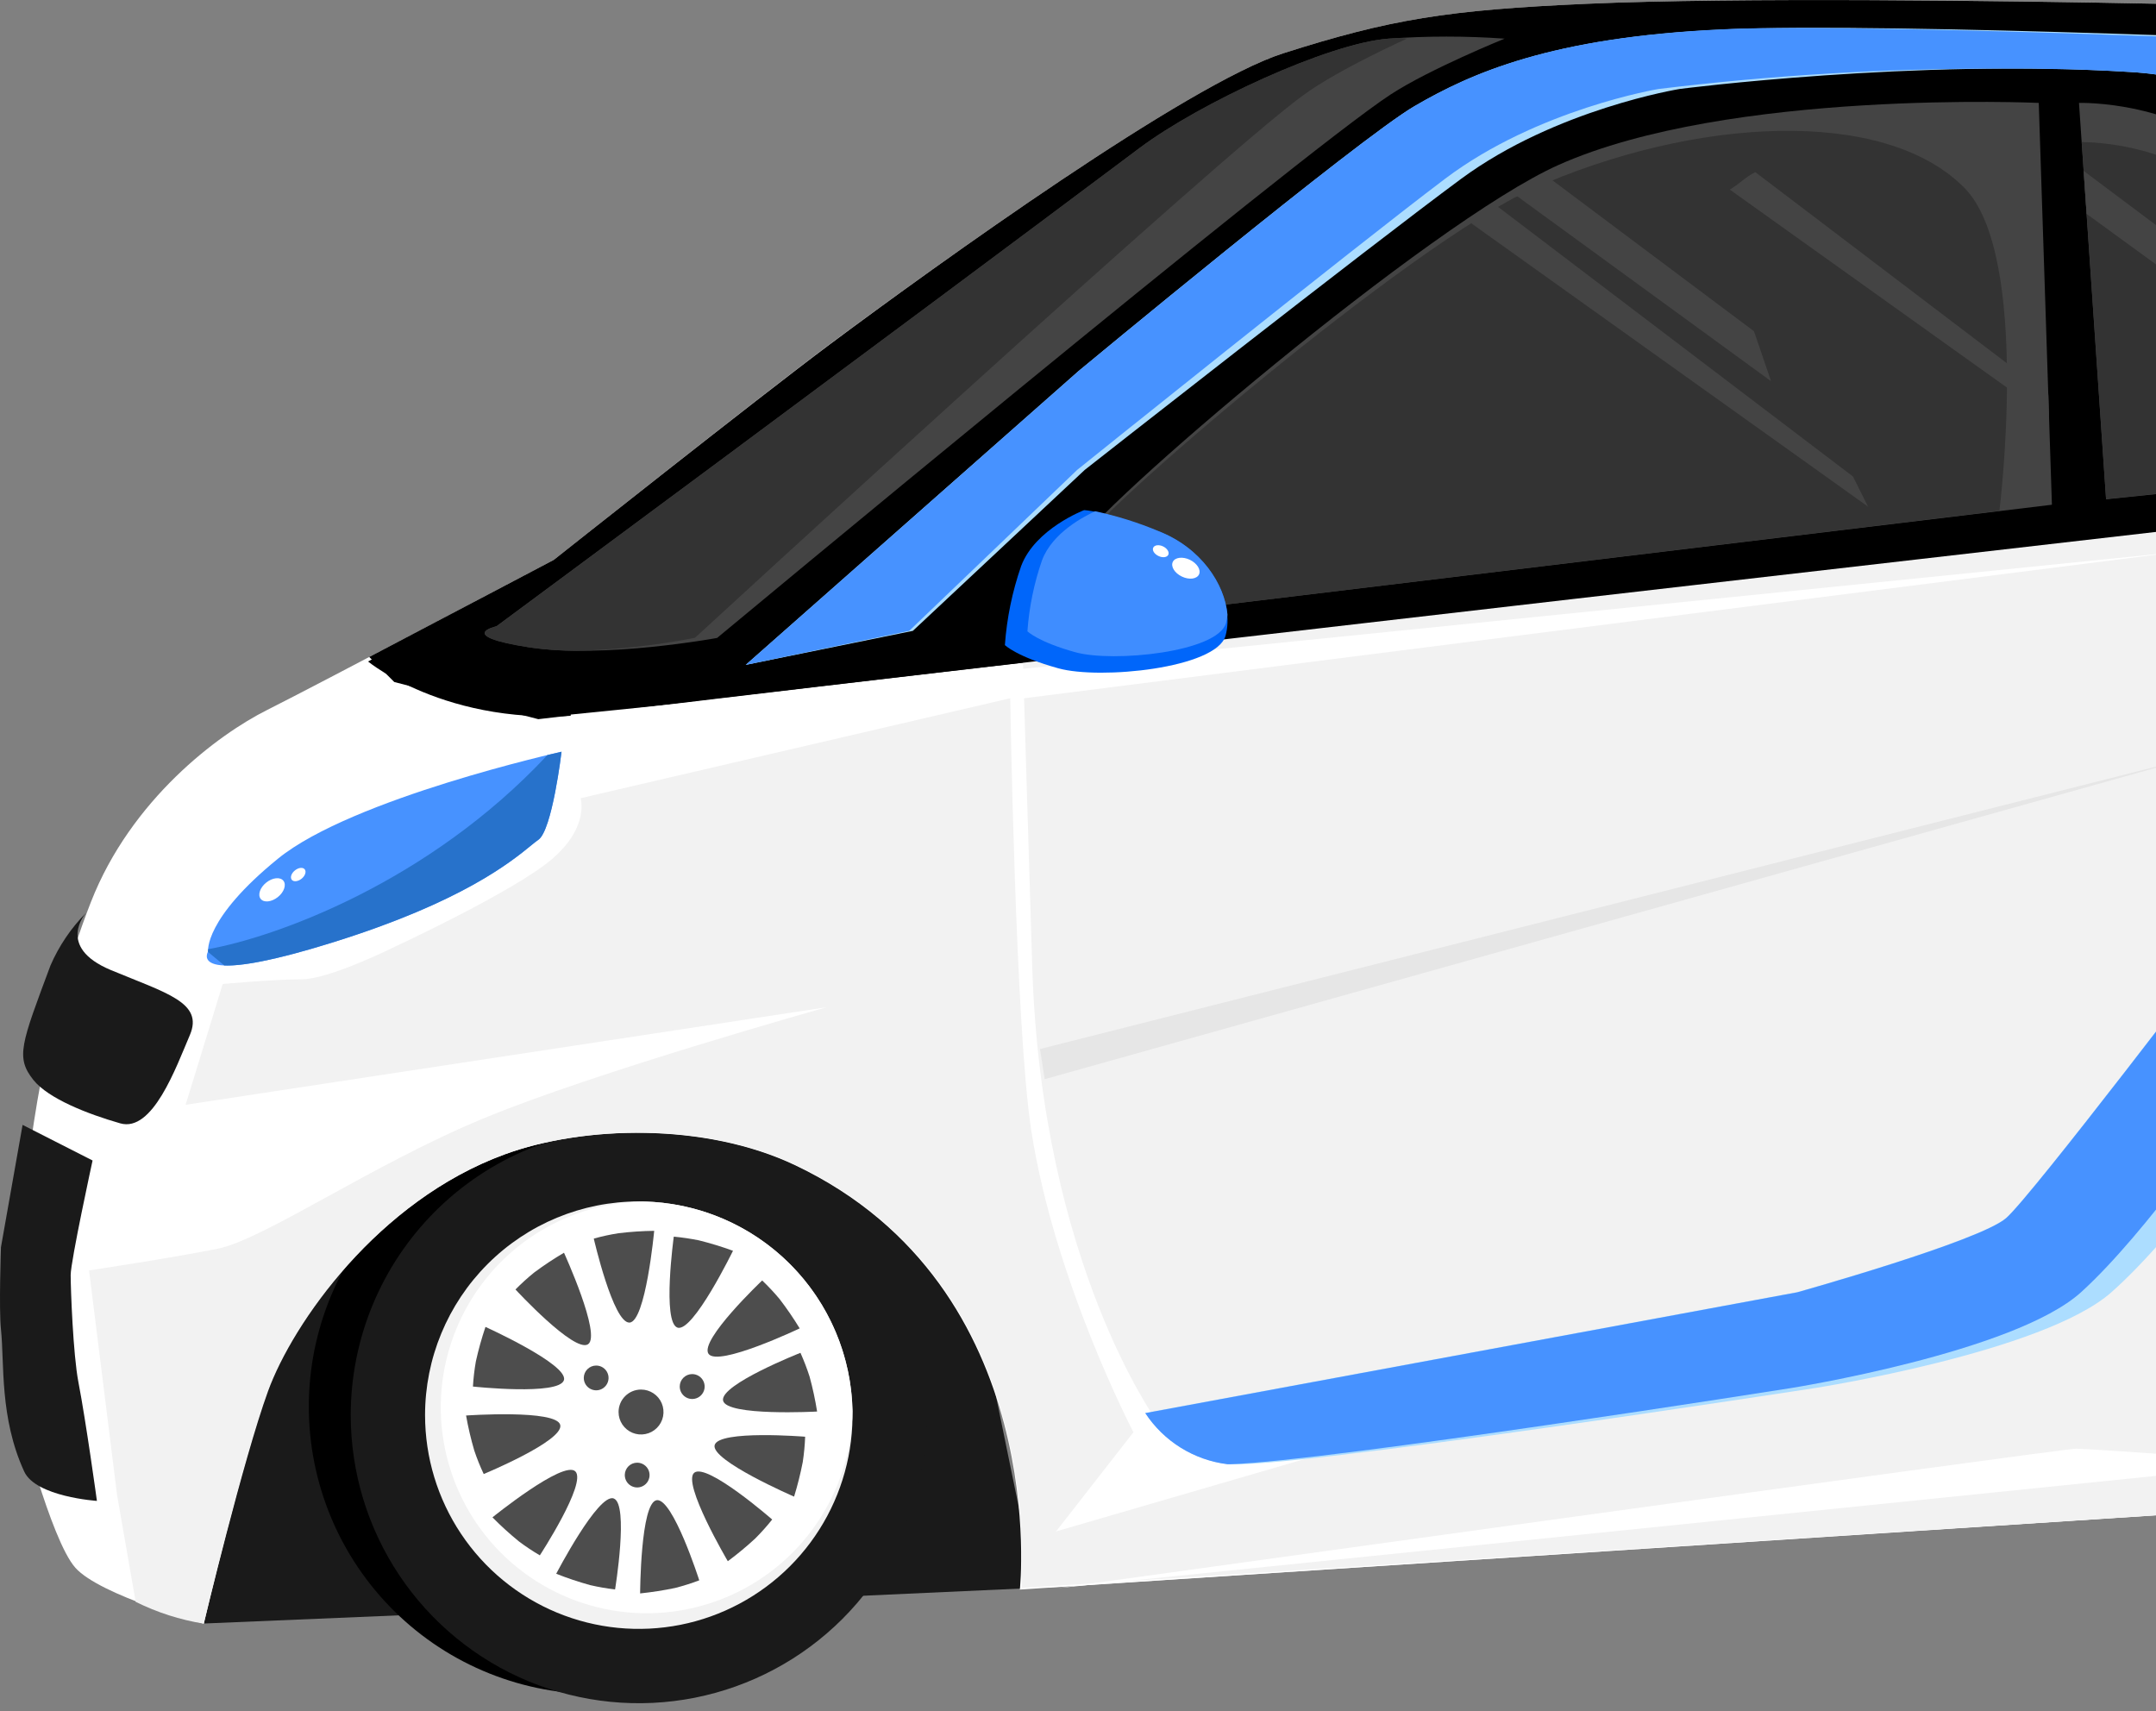 <svg width="126" height="100" viewBox="0 0 126 100" fill="none" xmlns="http://www.w3.org/2000/svg">
<rect x="0" y="0" width="126" height="100" fill="#808080" stroke="none"/>
<g id="&#229;&#155;&#190;&#229;&#177;&#130; 2">
<g id="&#229;&#155;&#190;&#229;&#177;&#130; 1">
<path id="Vector" d="M60.506 92.799L132.723 85.739L134.502 88.005L61.974 92.733L60.506 92.799Z" fill="#F2F2F2"/>
<path id="Vector_2" d="M60.506 92.799L48.563 93.343L11.913 94.881L11.369 79.498L25.758 65.106L44.489 63.208L56.162 71.625L60.506 92.799Z" fill="#1A1A1A"/>
<path id="Vector_3" d="M35.111 65.416C35.933 65.418 36.753 65.478 37.565 65.596H40.858V98.979L35.111 99.003C32.883 99.038 30.67 98.629 28.602 97.8C26.533 96.972 24.65 95.74 23.062 94.177C21.474 92.613 20.213 90.749 19.352 88.694C18.491 86.638 18.048 84.432 18.048 82.204C18.048 79.975 18.491 77.769 19.352 75.713C20.213 73.658 21.474 71.794 23.062 70.231C24.65 68.667 26.533 67.436 28.602 66.607C30.67 65.778 32.883 65.369 35.111 65.404V65.416Z" fill="black"/>
<path id="Vector_4" d="M20.498 82.701C20.497 86.03 21.484 89.286 23.333 92.055C25.183 94.824 27.812 96.982 30.888 98.257C33.964 99.531 37.349 99.865 40.615 99.216C43.881 98.566 46.881 96.963 49.236 94.608C51.59 92.254 53.194 89.254 53.843 85.988C54.492 82.722 54.159 79.337 52.884 76.26C51.609 73.184 49.451 70.555 46.682 68.706C43.913 66.856 40.658 65.87 37.328 65.87C32.864 65.87 28.584 67.644 25.427 70.8C22.271 73.956 20.498 78.237 20.498 82.701Z" fill="#1A1A1A"/>
<path id="Vector_5" d="M24.841 82.701C24.841 85.171 25.573 87.587 26.945 89.641C28.317 91.696 30.268 93.298 32.55 94.244C34.833 95.19 37.345 95.437 39.768 94.956C42.191 94.474 44.417 93.284 46.164 91.537C47.911 89.79 49.101 87.564 49.583 85.14C50.065 82.717 49.817 80.205 48.871 77.923C47.925 75.64 46.324 73.689 44.269 72.317C42.214 70.945 39.799 70.213 37.328 70.214C34.016 70.214 30.84 71.529 28.499 73.871C26.157 76.213 24.841 79.389 24.841 82.701Z" fill="#F2F2F2"/>
<path id="Vector_6" d="M37.553 70.218C40.79 70.274 43.878 71.584 46.167 73.873C48.456 76.162 49.767 79.251 49.823 82.488C49.776 84.847 49.036 87.14 47.696 89.082C46.356 91.024 44.475 92.529 42.286 93.41C40.098 94.291 37.698 94.51 35.386 94.038C33.075 93.566 30.953 92.425 29.284 90.757C27.616 89.088 26.475 86.966 26.003 84.654C25.531 82.343 25.749 79.943 26.631 77.754C27.512 75.566 29.017 73.684 30.959 72.344C32.901 71.004 35.194 70.265 37.553 70.218Z" fill="white"/>
<path id="Vector_7" d="M38.232 71.932C37.536 71.94 36.841 71.987 36.15 72.071C35.662 72.147 35.178 72.252 34.702 72.386C34.702 72.386 35.835 77.318 36.784 77.294C37.733 77.269 38.232 71.932 38.232 71.932Z" fill="#4D4D4D"/>
<path id="Vector_8" d="M32.96 73.212C32.36 73.565 31.78 73.95 31.222 74.365C30.838 74.676 30.472 75.007 30.125 75.359C30.125 75.359 33.557 79.077 34.363 78.562C35.169 78.046 32.96 73.212 32.96 73.212Z" fill="#4D4D4D"/>
<path id="Vector_9" d="M27.238 82.725C27.36 83.415 27.52 84.098 27.717 84.77C27.874 85.239 28.058 85.697 28.269 86.144C28.269 86.144 32.948 84.21 32.743 83.281C32.539 82.353 27.238 82.725 27.238 82.725Z" fill="#4D4D4D"/>
<path id="Vector_10" d="M28.78 88.676C29.269 89.171 29.783 89.639 30.322 90.079C30.715 90.375 31.125 90.648 31.549 90.897C31.549 90.897 34.314 86.66 33.623 85.989C32.931 85.318 28.78 88.676 28.78 88.676Z" fill="#4D4D4D"/>
<path id="Vector_11" d="M37.41 93.122C38.097 93.05 38.779 92.944 39.455 92.803C39.933 92.681 40.404 92.532 40.866 92.357C40.866 92.357 39.32 87.527 38.375 87.674C37.431 87.821 37.41 93.122 37.41 93.122Z" fill="#4D4D4D"/>
<path id="Vector_12" d="M42.535 91.24C43.094 90.825 43.631 90.38 44.142 89.907C44.491 89.558 44.82 89.189 45.128 88.803C45.128 88.803 41.316 85.474 40.575 86.067C39.835 86.66 42.535 91.24 42.535 91.24Z" fill="#4D4D4D"/>
<path id="Vector_13" d="M47.753 82.492C47.643 81.803 47.496 81.12 47.312 80.447C47.16 79.976 46.982 79.513 46.78 79.061C46.78 79.061 42.072 80.917 42.257 81.85C42.441 82.782 47.753 82.492 47.753 82.492Z" fill="#4D4D4D"/>
<path id="Vector_14" d="M46.735 77.633C46.373 77.04 45.98 76.466 45.557 75.915C45.24 75.535 44.901 75.174 44.543 74.832C44.543 74.832 40.862 78.324 41.406 79.118C41.95 79.911 46.735 77.633 46.735 77.633Z" fill="#4D4D4D"/>
<path id="Vector_15" d="M28.371 77.547C28.149 78.207 27.962 78.879 27.811 79.559C27.725 80.046 27.668 80.538 27.639 81.032C27.639 81.032 32.669 81.572 32.956 80.66C33.242 79.748 28.371 77.547 28.371 77.547Z" fill="#4D4D4D"/>
<path id="Vector_16" d="M32.506 91.973C33.152 92.228 33.812 92.45 34.482 92.635C34.965 92.747 35.453 92.832 35.946 92.889C35.946 92.889 36.764 87.895 35.864 87.572C34.964 87.249 32.506 91.973 32.506 91.973Z" fill="#4D4D4D"/>
<path id="Vector_17" d="M46.408 87.465C46.613 86.8 46.782 86.124 46.915 85.441C46.989 84.952 47.036 84.459 47.054 83.964C47.054 83.964 42.015 83.555 41.766 84.451C41.516 85.347 46.408 87.465 46.408 87.465Z" fill="#4D4D4D"/>
<path id="Vector_18" d="M42.837 73.097C42.185 72.859 41.52 72.656 40.846 72.488C40.36 72.39 39.87 72.318 39.377 72.271C39.377 72.271 38.69 77.285 39.594 77.588C40.498 77.891 42.837 73.097 42.837 73.097Z" fill="#4D4D4D"/>
<path id="Vector_19" d="M36.15 82.521C36.15 82.78 36.227 83.034 36.371 83.25C36.516 83.466 36.721 83.634 36.961 83.734C37.2 83.833 37.464 83.859 37.719 83.808C37.974 83.758 38.208 83.633 38.391 83.449C38.575 83.265 38.7 83.031 38.751 82.777C38.801 82.522 38.775 82.258 38.676 82.018C38.577 81.778 38.408 81.573 38.192 81.429C37.976 81.285 37.723 81.208 37.463 81.208C37.115 81.208 36.781 81.346 36.535 81.592C36.288 81.838 36.15 82.172 36.15 82.521Z" fill="#4D4D4D"/>
<path id="Vector_20" d="M39.725 81.028C39.724 81.172 39.766 81.313 39.846 81.433C39.925 81.553 40.038 81.647 40.171 81.703C40.304 81.759 40.451 81.774 40.592 81.746C40.734 81.719 40.864 81.65 40.966 81.548C41.068 81.446 41.138 81.317 41.167 81.175C41.195 81.034 41.181 80.887 41.126 80.754C41.071 80.621 40.977 80.507 40.858 80.427C40.738 80.347 40.597 80.304 40.453 80.304C40.261 80.304 40.076 80.38 39.94 80.516C39.803 80.651 39.726 80.835 39.725 81.028Z" fill="#4D4D4D"/>
<path id="Vector_21" d="M34.117 80.529C34.117 80.672 34.16 80.812 34.239 80.931C34.319 81.05 34.432 81.143 34.564 81.197C34.697 81.252 34.842 81.267 34.983 81.239C35.123 81.211 35.252 81.142 35.353 81.04C35.455 80.939 35.523 80.81 35.551 80.67C35.579 80.529 35.565 80.384 35.51 80.252C35.456 80.119 35.363 80.006 35.244 79.927C35.125 79.847 34.985 79.805 34.842 79.805C34.65 79.805 34.465 79.881 34.33 80.017C34.194 80.153 34.117 80.337 34.117 80.529Z" fill="#4D4D4D"/>
<path id="Vector_22" d="M36.514 86.185C36.51 86.329 36.549 86.471 36.626 86.593C36.703 86.715 36.815 86.81 36.947 86.868C37.078 86.926 37.225 86.944 37.366 86.918C37.508 86.892 37.639 86.825 37.742 86.725C37.846 86.624 37.916 86.496 37.946 86.355C37.976 86.214 37.963 86.067 37.909 85.933C37.854 85.8 37.762 85.686 37.642 85.605C37.523 85.525 37.382 85.482 37.238 85.482C37.05 85.482 36.868 85.555 36.733 85.686C36.598 85.818 36.519 85.997 36.514 86.185Z" fill="#4D4D4D"/>
<path id="Vector_23" d="M174.714 79.494C174.714 79.494 177.425 80.038 176.702 73.163C175.978 66.287 175.618 56.239 174.714 54.971C173.81 53.703 168.558 48.909 168.558 48.909C168.558 48.909 168.738 41.138 168.194 37.686C167.65 34.234 164.215 27.372 164.215 27.372L152.812 6.738L153.176 3.466C153.176 3.466 135.074 0.411 126.207 0.222C117.34 0.034 101.471 -0.166 92.722 0.222C84.579 0.582 81.23 1.126 74.984 3.118C69.414 4.91 54.804 15.421 48.469 20.132C44.371 23.188 32.363 32.721 32.363 32.721C32.363 32.721 18.518 40.038 15.623 41.486C12.727 42.934 7.655 46.737 5.316 52.709C-0.001 66.283 1.062 82.484 1.062 82.484C1.062 82.484 2.952 89.981 4.4 91.617C5.848 93.253 11.909 94.889 11.909 94.889C11.909 94.889 14.175 85.298 15.623 81.314C17.07 77.33 22.048 70.185 29.467 67.469C34.089 65.776 41.201 65.588 46.481 68.103C61.504 75.253 59.602 92.897 59.602 92.897L134.53 87.989C134.53 87.989 136.714 75.952 138.514 71.883C141.953 64.112 148.379 59.482 154.35 59.122C160.321 58.762 167.381 60.48 170.73 65.093C175.397 71.527 174.17 74.778 174.17 74.778L174.714 79.494Z" fill="white"/>
<path id="Vector_24" d="M23.042 39.858L21.578 38.394C26.477 35.825 32.363 32.721 32.363 32.721C32.363 32.721 44.371 23.2 48.469 20.145C54.804 15.421 69.414 4.909 74.984 3.118C81.23 1.126 84.579 0.582 92.722 0.222C101.471 -0.166 117.336 0.042 126.207 0.222C135.078 0.402 153.176 3.494 153.176 3.494L152.812 6.766L164.215 27.4C164.215 27.4 164.428 27.809 164.755 28.517L152.812 29.298L126.477 30.934L31.459 42.03L23.042 39.858Z" fill="black"/>
<path id="Vector_25" d="M59.782 38.59C59.782 38.59 60.113 49.719 60.326 56.508C60.87 73.887 67.655 83.118 67.655 83.118C67.655 83.118 111.655 76.893 116.252 73.887C120.849 70.881 143.966 39.948 143.966 36.963C143.966 33.977 144.505 26.648 144.505 26.648L59.782 38.59Z" fill="#F2F2F2"/>
<path id="Vector_26" d="M131.818 60.582L174.714 54.971C175.618 56.239 175.978 66.284 176.702 73.163C177.425 80.042 174.714 79.494 174.714 79.494L174.17 74.791C174.17 74.791 175.397 71.519 170.73 65.106C167.381 60.492 160.325 58.77 154.35 59.134C148.375 59.498 141.953 64.112 138.514 71.895C136.714 75.965 134.53 88.001 134.53 88.001L127.606 88.455L59.712 92.799V90.083L124.056 71.351L131.818 60.582Z" fill="#F2F2F2"/>
<path id="Vector_27" d="M87.933 2.259C85.673 2.098 83.404 2.098 81.144 2.259C77.614 2.529 70.101 6.038 66.62 8.636C52.498 19.224 29.013 36.599 29.013 36.599C29.013 36.599 26.559 37.143 30.915 37.826C35.271 38.509 41.909 37.282 41.909 37.282C41.909 37.282 75.856 9.061 81.275 5.519C83.581 4.018 87.933 2.259 87.933 2.259Z" fill="#444444"/>
<path id="Vector_28" d="M40.612 37.277C38.334 37.72 36.024 37.974 33.704 38.038C32.771 38.035 31.839 37.967 30.915 37.834C26.572 37.155 29.013 36.607 29.013 36.607C29.013 36.607 52.498 19.224 66.616 8.635C70.081 6.038 77.61 2.529 81.14 2.259L81.708 2.218C82.04 2.218 82.228 2.259 82.228 2.259C82.228 2.259 78.293 4.018 76.211 5.531C71.299 9.044 40.612 37.277 40.612 37.277Z" fill="#333333"/>
<path id="Vector_29" d="M143.401 29.089C143.401 29.089 141.229 17.961 137.246 10.357C135.201 6.443 131.332 4.431 127.839 3.932C120.886 2.934 102.444 2.439 91.459 7.008C76.89 13.089 53.901 36.402 53.901 36.402C53.901 36.402 45.438 38.529 43.631 38.709C41.823 38.889 37.152 39.85 33.537 39.748C27.201 39.564 24.375 37.098 24.375 37.098L21.512 38.66C21.512 38.66 26.6 42.868 35.291 41.646C41.774 40.733 143.401 29.089 143.401 29.089Z" fill="black"/>
<path id="Vector_30" d="M153.9 33.208C152.632 34.382 141.679 50.627 141.679 50.627L132.452 64.656C132.452 64.656 127.385 71.985 123.401 75.515C119.418 79.044 106.027 81.126 106.027 81.126C106.027 81.126 74.984 85.919 71.729 85.559C70.76 85.439 69.83 85.11 69.001 84.595C68.173 84.079 67.467 83.39 66.931 82.574L105.029 75.515C105.029 75.515 115.708 72.529 117.25 71.171C118.792 69.813 129.929 55.151 129.929 55.151C129.929 55.151 139.52 39.858 140.154 36.149C140.788 32.439 139.876 23.658 138.784 20.043C137.692 16.427 135.888 11.265 133.446 8.55C131.005 5.834 128.833 4.46 124.485 4.206C111.904 3.417 98.158 5.2 98.158 5.2C98.158 5.2 90.919 6.374 85.397 10.447C79.876 14.521 63.394 27.462 63.394 27.462L53.349 36.868L43.582 38.856L63.042 21.678C63.042 21.678 79.402 8.104 82.674 6.202C85.945 4.3 90.637 2.173 100.669 1.724C110.702 1.274 138.542 2.542 138.542 2.542C138.542 2.542 147.949 13.56 151.033 17.879C152.718 20.251 157.409 29.012 157.409 29.012C157.409 29.012 155.164 32.03 153.9 33.208Z" fill="#ACDDFF"/>
<path id="Vector_31" d="M82.678 6.194C85.95 4.292 90.641 2.165 100.673 1.715C102.048 1.637 103.737 1.637 105.639 1.637C117.622 1.674 136.444 2.55 136.444 2.55C136.444 2.55 145.647 13.568 148.657 17.887C150.293 20.259 154.894 29.02 154.894 29.02C154.894 29.02 152.681 32.05 151.442 33.228C150.203 34.406 139.499 50.647 139.499 50.647L130.469 64.656C130.469 64.656 125.516 71.985 121.626 75.514C117.737 79.044 104.637 81.126 104.637 81.126C104.637 81.126 77.643 85.392 71.897 85.572H71.729C70.76 85.452 69.83 85.122 69.001 84.607C68.173 84.091 67.467 83.402 66.931 82.586L105.029 75.527C105.029 75.527 115.708 72.541 117.25 71.183C118.792 69.825 129.929 55.163 129.929 55.163C129.929 55.163 139.52 39.87 140.154 36.161C140.788 32.451 139.876 23.658 138.784 20.042C137.692 16.427 135.888 11.265 133.446 8.549C131.005 5.834 128.833 4.46 124.485 4.206C121.962 4.051 119.393 3.997 116.894 4.01C110.222 3.998 103.555 4.395 96.931 5.2C96.931 5.2 89.851 6.374 84.453 10.447C79.054 14.521 62.952 27.461 62.952 27.461L53.136 36.868L43.582 38.856L63.042 21.678C63.042 21.678 79.418 8.095 82.678 6.194Z" fill="#4792FF"/>
<path id="Vector_32" d="M133.536 85.482C133.536 85.482 122.134 84.664 121.32 84.664C120.506 84.664 61.864 92.807 61.864 92.807L133.536 85.482Z" fill="white"/>
<path id="Vector_33" d="M60.78 61.306L128.379 44.202L61.05 63.069L60.78 61.306Z" fill="#E6E6E6"/>
<path id="Vector_34" d="M5.034 53.343C5.034 53.343 3.222 55.335 6.482 56.693C9.741 58.05 11.909 58.59 11.095 60.492C10.281 62.394 8.923 66.193 7.026 65.65C5.128 65.106 2.838 64.214 1.954 63.118C0.903 61.793 1.23 61.036 2.952 56.418C3.45 55.274 4.156 54.231 5.034 53.343Z" fill="#1A1A1A"/>
<path id="Vector_35" d="M127.291 32.255L33.087 44.202L33.357 41.76L127.291 32.255Z" fill="white"/>
<path id="Vector_36" d="M7.929 93.613L6.841 87.367L5.205 74.247C5.205 74.247 10.003 73.523 12.714 72.979C15.426 72.435 21.675 68.095 28.22 65.376C34.763 62.656 48.309 58.864 48.309 58.864L10.845 64.566L13.017 57.506C13.017 57.506 16.003 57.232 17.631 57.232C19.258 57.232 23.062 55.335 23.062 55.335C23.062 55.335 30.121 52.063 32.293 50.177C34.465 48.292 33.929 46.648 33.929 46.648L59.041 40.807C59.041 40.807 59.336 60.03 60.268 66.058C61.626 74.881 66.24 83.703 66.24 83.703L59.696 92.091C59.851 88.578 59.639 74.337 46.522 68.095C41.242 65.58 34.13 65.768 29.508 67.461C22.089 70.177 17.111 77.326 15.663 81.306C14.216 85.285 11.909 94.889 11.909 94.889C10.525 94.666 9.184 94.236 7.929 93.613Z" fill="#F2F2F2"/>
<path id="Vector_37" d="M1.32 65.74L5.41 67.821C5.41 67.821 4.13 73.703 4.13 74.517C4.13 75.331 4.273 79.163 4.58 80.762C5.034 83.118 5.664 87.715 5.664 87.715C5.664 87.715 2.089 87.478 1.414 85.997C-0.034 82.844 0.265 79.678 0.056 77.686C-0.07 76.496 0.056 72.889 0.056 72.889L1.32 65.74Z" fill="#1A1A1A"/>
<path id="Vector_38" d="M123.082 29.179L121.499 6.014C121.499 6.014 127.471 5.834 131.274 9.723C137.409 16.022 137.88 27.641 137.88 27.641L123.082 29.179Z" fill="#444444"/>
<path id="Vector_39" d="M123.082 29.163L121.659 8.304C122.563 8.304 127.221 8.493 130.301 11.646C135.839 17.327 136.252 27.814 136.252 27.814L123.082 29.163Z" fill="#333333"/>
<path id="Vector_40" d="M121.773 9.989L131.021 16.918L132.023 19.838L121.945 12.501L121.773 9.989Z" fill="#444444"/>
<path id="Vector_41" d="M119.917 29.498L119.148 6.014C119.148 6.014 101.05 5.196 91.095 9.634C83.614 12.963 63.692 29.948 62.874 31.985C62.345 33.443 62.011 34.964 61.88 36.509L119.917 29.498Z" fill="#444444"/>
<path id="Vector_42" d="M89.545 11.044C98.972 6.844 110.097 6.214 114.804 10.979C118.714 14.934 116.849 29.854 116.849 29.854L61.864 36.509C61.988 35.046 62.304 33.606 62.805 32.226C63.578 30.296 82.465 14.21 89.545 11.044Z" fill="#333333"/>
<path id="Vector_43" d="M90.387 10.284L102.506 19.359L103.504 22.279L88.444 11.306C89.16 10.897 89.814 10.55 90.387 10.284Z" fill="#444444"/>
<path id="Vector_44" d="M87.385 11.965L108.289 27.846L109.172 29.609L85.888 12.983C86.547 12.591 86.849 12.214 87.385 11.965Z" fill="#444444"/>
<path id="Vector_45" d="M119.749 24.406L101.095 11.081C101.749 10.672 102.052 10.312 102.587 10.063L119.708 23.069L119.749 24.406Z" fill="#444444"/>
<path id="Vector_46" d="M63.357 29.813C63.357 29.813 60.494 30.901 59.676 33.085C59.158 34.575 58.839 36.126 58.727 37.699C58.727 37.699 59.406 38.378 61.847 39.056C64.289 39.736 71.078 39.056 71.622 37.155C72.166 35.253 70.804 32.247 67.684 31.048C64.563 29.85 63.357 29.813 63.357 29.813Z" fill="#0066FA"/>
<path id="Vector_47" d="M67.7 31.036C70.207 32.018 71.573 34.136 71.737 35.916C71.724 36.083 71.695 36.249 71.651 36.411C71.16 38.12 65.054 38.73 62.853 38.12C60.653 37.511 60.044 36.893 60.044 36.893C60.145 35.478 60.432 34.082 60.898 32.742C61.512 31.106 63.397 30.161 64.003 29.879C65.269 30.148 66.507 30.535 67.7 31.036Z" fill="#3F8DFF"/>
<g id="Group 1000006460">
<path id="Vector_48" d="M70.072 33.572C69.941 33.842 69.496 33.899 69.07 33.695C68.645 33.49 68.412 33.11 68.539 32.84C68.665 32.57 69.119 32.513 69.541 32.717C69.962 32.922 70.199 33.302 70.072 33.572Z" fill="white"/>
<path id="Vector_49" d="M68.277 32.423C68.199 32.578 67.945 32.611 67.7 32.492C67.455 32.374 67.324 32.161 67.397 32.005C67.471 31.85 67.729 31.817 67.97 31.932C68.211 32.046 68.35 32.267 68.277 32.423Z" fill="white"/>
</g>
<path id="Vector_50" d="M32.817 43.932C32.817 43.932 20.6 46.648 16.252 50.177C11.905 53.707 12.162 55.605 12.162 55.605C12.162 55.605 10.805 57.776 19.492 55.061C28.179 52.345 30.645 49.633 31.459 49.081C32.273 48.529 32.817 43.932 32.817 43.932Z" fill="#4792FF"/>
<g id="Group 1000006461">
<path id="Vector_51" d="M15.236 52.535C15.05 52.3 15.192 51.873 15.56 51.579C15.929 51.284 16.373 51.239 16.561 51.471C16.75 51.702 16.604 52.136 16.237 52.427C15.87 52.718 15.424 52.766 15.236 52.535Z" fill="white"/>
<path id="Vector_52" d="M17.051 51.416C16.945 51.279 17.025 51.036 17.239 50.866C17.452 50.697 17.7 50.671 17.808 50.805C17.916 50.939 17.834 51.185 17.626 51.353C17.418 51.52 17.159 51.55 17.051 51.416Z" fill="white"/>
</g>
<path id="Intersect" fill-rule="evenodd" clip-rule="evenodd" d="M13.108 56.424C14.085 56.462 15.957 56.166 19.492 55.061C26.98 52.719 29.846 50.381 31.016 49.427C31.203 49.275 31.347 49.157 31.459 49.081C32.273 48.529 32.817 43.932 32.817 43.932C32.817 43.932 32.517 43.999 31.994 44.125C25.011 51.604 16.068 54.776 12.162 55.472C12.156 55.56 12.162 55.605 12.162 55.605C12.162 55.605 12.158 55.612 12.151 55.626L13.108 56.424Z" fill="#2772CB"/>
</g>
</g>
</svg>
